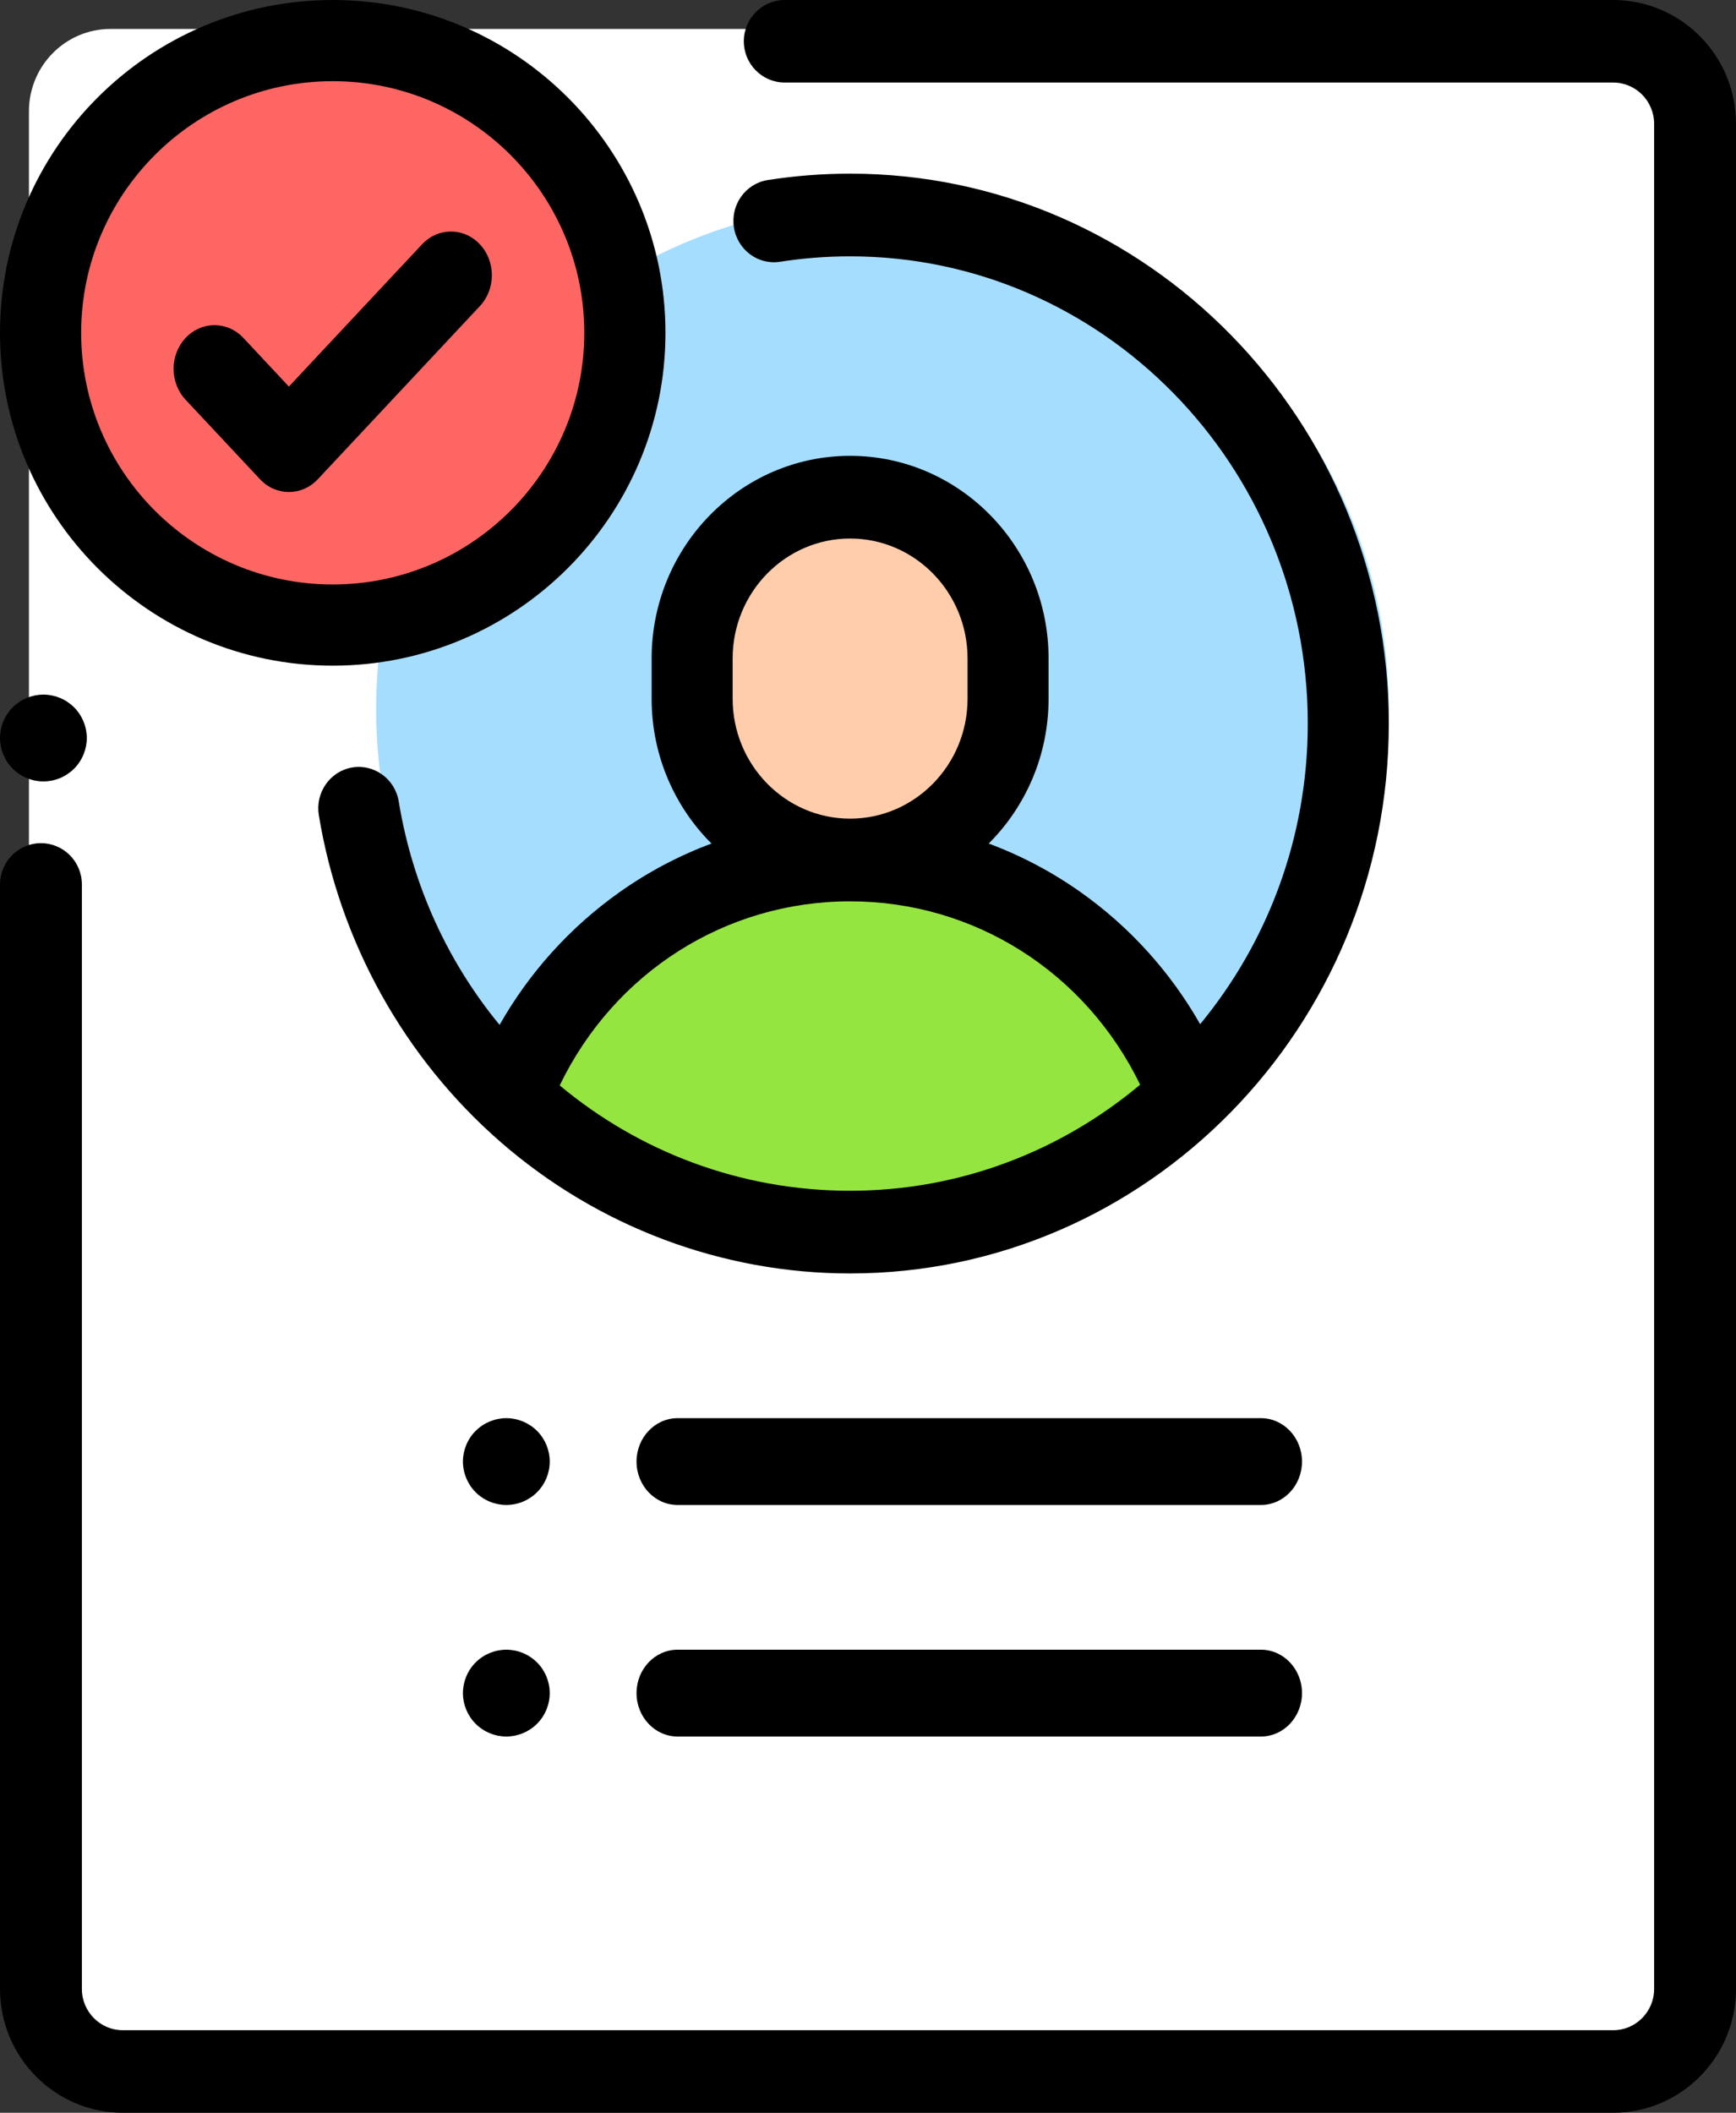 <?xml version="1.0" encoding="UTF-8"?>
<svg width="60px" height="73px" viewBox="0 0 60 73" version="1.1" xmlns="http://www.w3.org/2000/svg" xmlns:xlink="http://www.w3.org/1999/xlink">
    <rect x="0" y="0" width="60" height="73" fill="#333333" stroke="none"/>
    <!-- Generator: Sketch 51.3 (57544) - http://www.bohemiancoding.com/sketch -->
    <title>approved (1)</title>
    <desc>Created with Sketch.</desc>
    <defs></defs>
    <g id="main-file" stroke="none" stroke-width="1" fill="none" fill-rule="evenodd">
        <g id="0-Homepage" transform="translate(-437, -13046)" fill-rule="nonzero">
            <g id="approved-(1)" transform="translate(437, 13046)">
                <path d="M55.178,71 L3.822,71 C2.263,71 1,69.726 1,68.154 L1,3.846 C1,2.274 2.263,1 3.822,1 L55.178,1 C56.737,1 58,2.274 58,3.846 L58,68.154 C58,69.726 56.737,71 55.178,71 Z" id="Shape" fill="#FFFFFF"></path>
                <circle id="Oval" fill="#A5DDFF" cx="30.5" cy="24.5" r="17.5"></circle>
                <path d="M1.5,27 C1.105,27 0.719,26.84 0.44,26.56 C0.16,26.282 0,25.895 0,25.5 C0,25.105 0.16,24.718 0.44,24.439 C0.719,24.16 1.105,24 1.5,24 C1.895,24 2.281,24.16 2.56,24.439 C2.84,24.718 3,25.105 3,25.5 C3,25.895 2.84,26.282 2.56,26.56 C2.281,26.84 1.895,27 1.5,27 Z" id="Shape" fill="#000000"></path>
                <path d="M55.755,73 L4.245,73 C1.904,73 0,71.081 0,68.723 L0,30.559 C0,29.772 0.634,29.133 1.415,29.133 C2.197,29.133 2.83,29.772 2.83,30.559 L2.83,68.723 C2.83,69.509 3.465,70.148 4.245,70.148 L55.755,70.148 C56.535,70.148 57.17,69.509 57.17,68.723 L57.17,4.277 C57.17,3.491 56.535,2.852 55.755,2.852 L27.123,2.852 C26.341,2.852 25.708,2.213 25.708,1.426 C25.708,0.638 26.341,0 27.123,0 L55.755,0 C58.096,0 60,1.919 60,4.277 L60,68.723 C60,71.081 58.096,73 55.755,73 Z" id="Shape" fill="#000000"></path>
                <path d="M35,22.778 L35,24.222 C35,27.413 32.538,30 29.5,30 C26.462,30 24,27.413 24,24.222 L24,22.778 C24,19.587 26.462,17 29.5,17 C32.538,17 35,19.587 35,22.778 Z" id="Shape" fill="#FFCDAC"></path>
                <path d="M30,29 C24.545,29 19.885,32.416 18,37.24 C21.147,40.192 25.363,42 30,42 C34.637,42 38.853,40.192 42,37.24 C40.115,32.416 35.455,29 30,29 Z" id="Shape" fill="#95E540"></path>
                <path d="M29.381,6 C28.429,6 27.472,6.074 26.536,6.221 C25.772,6.34 25.247,7.069 25.365,7.849 C25.482,8.629 26.197,9.164 26.96,9.045 C27.756,8.92 28.57,8.857 29.381,8.857 C38.104,8.857 45.2,16.099 45.2,25 C45.2,28.953 43.8,32.577 41.48,35.387 C40.454,33.586 39.052,32.032 37.35,30.826 C36.356,30.123 35.289,29.562 34.172,29.146 C35.447,27.874 36.241,26.102 36.241,24.143 L36.241,22.75 C36.241,18.89 33.164,15.75 29.381,15.75 C25.599,15.75 22.522,18.89 22.522,22.75 L22.522,24.143 C22.522,26.102 23.315,27.874 24.59,29.146 C23.473,29.562 22.406,30.123 21.413,30.826 C19.703,32.038 18.295,33.6 17.267,35.412 C15.5,33.269 14.264,30.632 13.781,27.691 C13.653,26.913 12.93,26.388 12.169,26.518 C11.406,26.649 10.892,27.385 11.019,28.164 C11.739,32.544 13.968,36.553 17.294,39.452 C20.658,42.385 24.951,44 29.381,44 C39.648,44 48,35.477 48,25 C48,14.523 39.648,6 29.381,6 Z M25.322,24.143 L25.322,22.75 C25.322,20.466 27.143,18.607 29.381,18.607 C31.62,18.607 33.441,20.466 33.441,22.75 L33.441,24.143 C33.441,26.427 31.62,28.286 29.381,28.286 C27.143,28.286 25.322,26.427 25.322,24.143 Z M19.345,37.503 C21.225,33.609 25.068,31.143 29.381,31.143 C33.686,31.143 37.522,33.599 39.406,37.478 C36.675,39.767 33.183,41.143 29.381,41.143 C25.591,41.143 22.087,39.792 19.345,37.503 Z" id="Shape" fill="#000000"></path>
                <path d="M43.58,60 L23.42,60 C22.636,60 22,59.328 22,58.5 C22,57.672 22.636,57 23.42,57 L43.58,57 C44.364,57 45,57.672 45,58.5 C45,59.328 44.364,60 43.58,60 Z" id="Shape" fill="#000000"></path>
                <path d="M17.5,52 C17.105,52 16.718,51.84 16.439,51.56 C16.161,51.282 16,50.896 16,50.5 C16,50.105 16.16,49.718 16.439,49.44 C16.718,49.16 17.105,49 17.5,49 C17.895,49 18.282,49.16 18.561,49.44 C18.841,49.718 19,50.105 19,50.5 C19,50.895 18.841,51.282 18.561,51.56 C18.282,51.84 17.895,52 17.5,52 Z" id="Shape" fill="#000000"></path>
                <path d="M17.5,60 C17.105,60 16.718,59.84 16.439,59.56 C16.161,59.282 16,58.896 16,58.5 C16,58.105 16.16,57.718 16.439,57.44 C16.718,57.16 17.105,57 17.5,57 C17.896,57 18.282,57.16 18.561,57.44 C18.841,57.718 19,58.105 19,58.5 C19,58.896 18.841,59.282 18.561,59.56 C18.282,59.84 17.895,60 17.5,60 Z" id="Shape" fill="#000000"></path>
                <path d="M43.58,52 L23.42,52 C22.636,52 22,51.328 22,50.5 C22,49.672 22.636,49 23.42,49 L43.58,49 C44.364,49 45,49.672 45,50.5 C45,51.328 44.364,52 43.58,52 Z" id="Shape" fill="#000000"></path>
                <ellipse id="Oval" fill="#FE6663" cx="11" cy="11.5" rx="10" ry="10.5"></ellipse>
                <path d="M9.985,17 C9.623,17 9.262,16.853 8.986,16.558 L6.414,13.811 C5.862,13.222 5.862,12.266 6.414,11.677 C6.966,11.088 7.86,11.088 8.413,11.677 L9.985,13.357 L14.587,8.442 C15.139,7.853 16.034,7.853 16.586,8.442 C17.138,9.031 17.138,9.987 16.586,10.576 L10.985,16.558 C10.708,16.853 10.347,17 9.985,17 Z" id="Shape" fill="#000000"></path>
                <path d="M11.5,23 C5.159,23 0,17.841 0,11.5 C0,5.159 5.159,0 11.5,0 C17.841,0 23,5.159 23,11.5 C23,17.841 17.841,23 11.5,23 Z M11.5,2.805 C6.705,2.805 2.805,6.705 2.805,11.5 C2.805,16.295 6.705,20.195 11.5,20.195 C16.295,20.195 20.195,16.295 20.195,11.5 C20.195,6.705 16.295,2.805 11.5,2.805 Z" id="Shape" fill="#000000"></path>
            </g>
        </g>
    </g>
</svg>